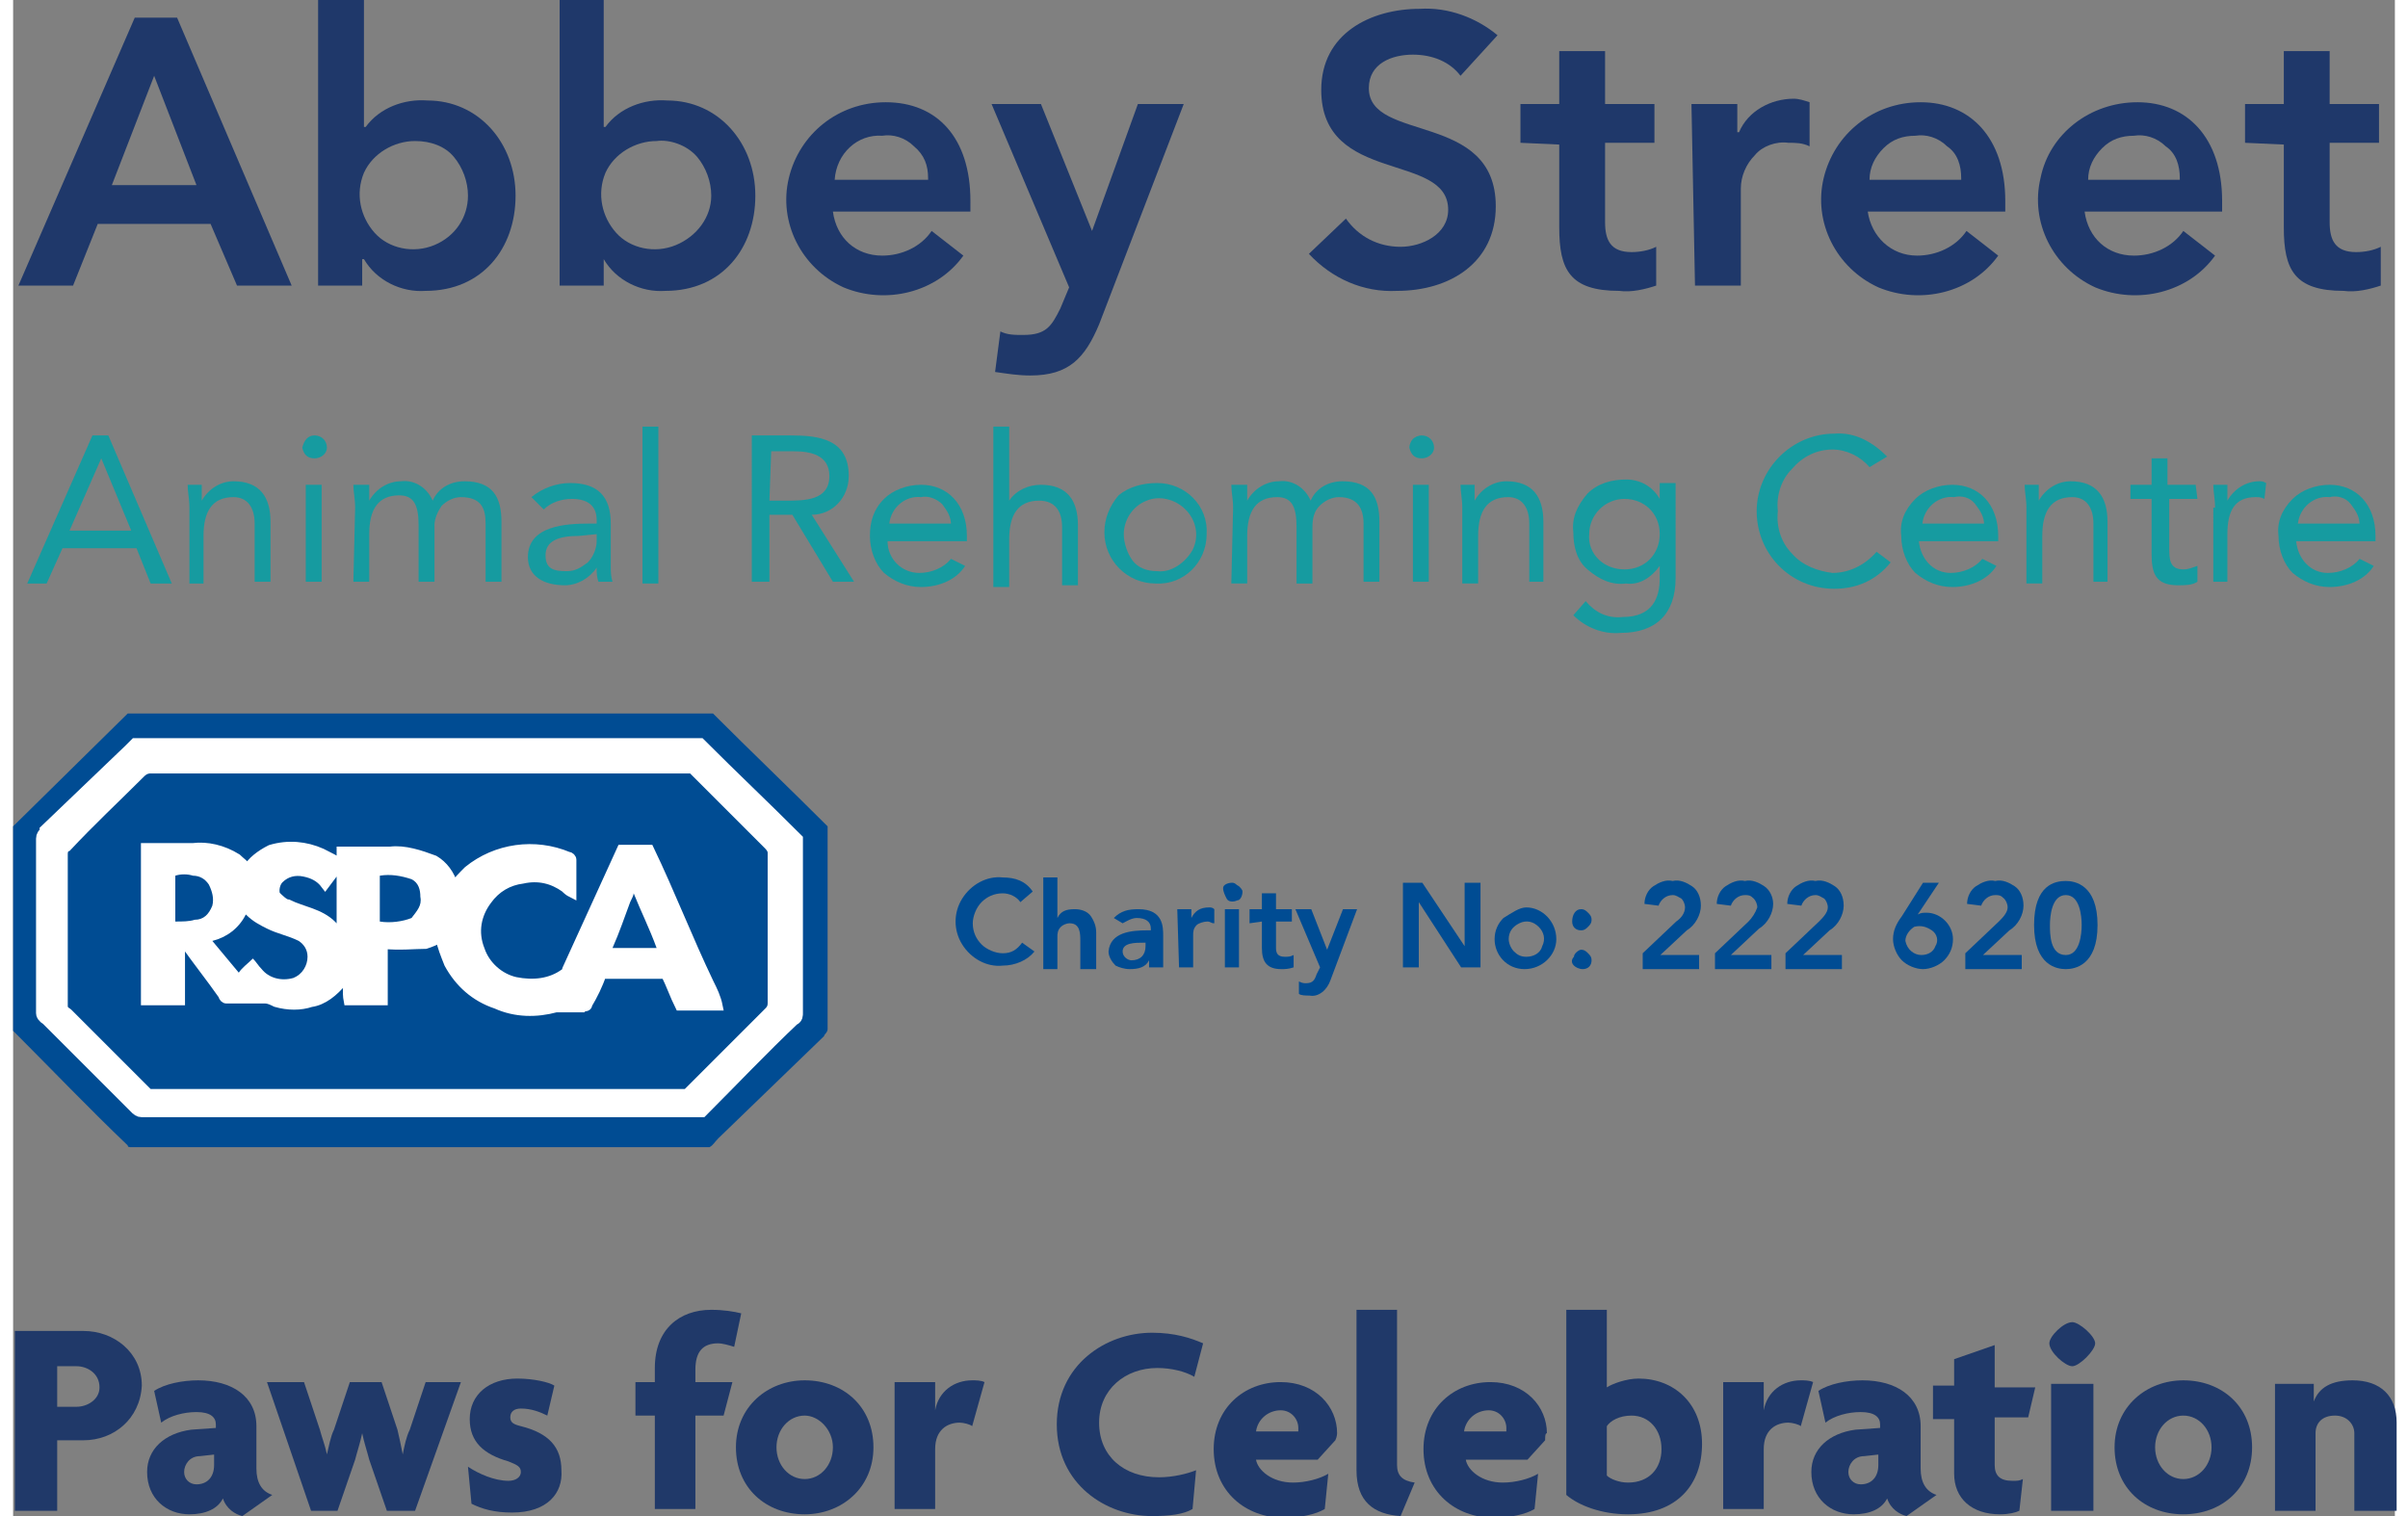 <?xml version="1.0" encoding="utf-8"?>
<!-- Generator: Adobe Illustrator 26.2.1, SVG Export Plug-In . SVG Version: 6.00 Build 0)  -->
<svg width="135px" height="85px" version="1.1" id="Layer_1" xmlns="http://www.w3.org/2000/svg" xmlns:xlink="http://www.w3.org/1999/xlink" x="0px" y="0px"
	 viewBox="0 0 135.1 86" style="enable-background:new 0 0 135.1 86;" xml:space="preserve">
<rect x="0" y="0" width="135.1" height="86" fill="#808080" stroke="none"/>
<style type="text/css">
	.st0{fill:#203969;}
	.st1{fill:#004C93;}
	.st2{fill:#FFFFFF;stroke:#FFFFFF;}
	.st3{fill:#FFFFFF;stroke:#FFFFFF;stroke-width:0.5;}
	.st4{fill:#1F386A;}
	.st5{fill:#169BA0;}
</style>
<g>
	<g>
		<g>
			<path class="st0" d="M4,81.7H2.5v4H0.1V75.5H4c1.7,0,3.3,1.2,3.3,3.1C7.2,80.5,5.7,81.7,4,81.7z M3.6,77.5H2.5v2.3h1.1
				c0.6,0,1.3-0.4,1.3-1.1C4.9,77.9,4.2,77.5,3.6,77.5z"/>
			<path class="st0" d="M13,86c-0.4-0.1-0.9-0.4-1.1-1c-0.3,0.6-1,0.9-1.9,0.9c-1.3,0-2.4-0.9-2.4-2.4c0-1.3,1-2.2,2.5-2.4l1.4-0.1
				v-0.2c0-0.4-0.3-0.7-1.1-0.7c-0.7,0-1.5,0.2-2,0.6L8,78.9c0.6-0.4,1.6-0.6,2.5-0.6c1.9,0,3.3,0.9,3.3,2.6v2.4
				c0,0.8,0.3,1.3,0.9,1.5L13,86z M11.5,82.5l-0.9,0.1c-0.6,0-0.9,0.5-0.9,0.9c0,0.4,0.3,0.7,0.7,0.7c0.6,0,1-0.4,1-1.1V82.5z"/>
			<path class="st0" d="M22.8,85.7h-1.6l-1-2.9c-0.1-0.4-0.3-1-0.4-1.5h0c-0.1,0.5-0.3,1.1-0.4,1.5l-1,2.9h-1.5l-2.5-7.3h2.1
				l0.9,2.7c0.1,0.4,0.3,0.9,0.4,1.4h0c0.1-0.4,0.2-1,0.4-1.4l0.9-2.7h1.8l0.9,2.7c0.1,0.4,0.2,0.9,0.3,1.4h0c0.1-0.5,0.2-1,0.4-1.4
				l0.9-2.7h2L22.8,85.7z"/>
			<path class="st0" d="M28.3,85.8c-1,0-1.7-0.2-2.3-0.5l-0.2-2.1c0.6,0.4,1.5,0.8,2.3,0.8c0.4,0,0.7-0.2,0.7-0.5
				c0-0.3-0.2-0.4-0.7-0.6c-1.4-0.4-2.2-1.1-2.2-2.4c0-1.4,1.1-2.3,2.7-2.3c0.9,0,1.8,0.2,2.1,0.4l-0.4,1.7
				c-0.4-0.2-0.9-0.4-1.5-0.4c-0.4,0-0.6,0.2-0.6,0.5c0,0.3,0.2,0.4,0.6,0.5c1.6,0.4,2.3,1.2,2.3,2.5C31.2,84.7,30.3,85.8,28.3,85.8
				z"/>
			<path class="st0" d="M40.9,76.4c-0.3-0.1-0.7-0.2-0.9-0.2c-0.9,0-1.3,0.5-1.3,1.5v0.7h2.1l-0.5,1.9h-1.6v5.3h-2.3v-5.3h-1.1v-1.9
				h1.1v-0.8c0-2.2,1.4-3.3,3.2-3.3c0.7,0,1.3,0.1,1.7,0.2L40.9,76.4z"/>
			<path class="st0" d="M44.9,85.9c-2.2,0-3.9-1.5-3.9-3.8s1.8-3.8,3.9-3.8c2.2,0,3.9,1.5,3.9,3.8S47,85.9,44.9,85.9z M44.9,80.3
				c-0.9,0-1.6,0.8-1.6,1.8s0.7,1.8,1.6,1.8c0.9,0,1.6-0.8,1.6-1.8S45.7,80.3,44.9,80.3z"/>
			<path class="st0" d="M54.4,80.9c-0.1-0.1-0.5-0.2-0.7-0.2c-0.7,0-1.4,0.4-1.4,1.5v3.4h-2.3v-7.2h2.3v1.6h0
				c0.2-1.1,1.1-1.7,2.1-1.7c0.2,0,0.5,0,0.7,0.1L54.4,80.9z"/>
			<path class="st0" d="M67,78.1c-0.5-0.3-1.3-0.5-2.1-0.5c-1.8,0-3.3,1.2-3.3,3.1c0,1.9,1.4,3.1,3.4,3.1c0.8,0,1.6-0.2,2.1-0.4
				l-0.2,2.2c-0.5,0.3-1.3,0.4-2.3,0.4c-2.6,0-5.4-1.8-5.4-5.2c0-3.4,2.8-5.2,5.4-5.2c1.3,0,2.2,0.3,2.9,0.6L67,78.1z"/>
			<path class="st0" d="M75,81.7l-1,1.1h-3.5c0.1,0.6,0.9,1.3,2.1,1.3c0.7,0,1.5-0.2,2-0.5l-0.2,2c-0.5,0.3-1.4,0.5-2.3,0.5
				c-2.2,0-4-1.5-4-3.9c0-2.3,1.7-3.8,3.8-3.8c2,0,3.2,1.4,3.2,2.9C75.1,81.3,75.1,81.5,75,81.7z M71.9,80c-0.7,0-1.3,0.5-1.4,1.2
				h2.4c0,0,0-0.1,0-0.2C72.9,80.5,72.5,80,71.9,80z"/>
			<path class="st0" d="M78.7,86c-1.5-0.1-2.5-0.8-2.5-2.6v-9.1h2.3v8.8c0,0.6,0.3,0.9,1,1L78.7,86z"/>
			<path class="st0" d="M86.9,81.7l-1,1.1h-3.5c0.1,0.6,0.9,1.3,2.1,1.3c0.7,0,1.5-0.2,2-0.5l-0.2,2c-0.5,0.3-1.4,0.5-2.3,0.5
				c-2.2,0-4-1.5-4-3.9c0-2.3,1.7-3.8,3.8-3.8c2,0,3.2,1.4,3.2,2.9C86.9,81.3,86.9,81.5,86.9,81.7z M83.7,80c-0.7,0-1.3,0.5-1.4,1.2
				h2.4c0,0,0-0.1,0-0.2C84.7,80.5,84.3,80,83.7,80z"/>
			<path class="st0" d="M91.6,85.9c-1.5,0-2.8-0.5-3.5-1.1V74.3h2.3v4.4c0.3-0.2,1.1-0.5,1.8-0.5c2,0,3.6,1.4,3.6,3.7
				C95.8,84.2,94.4,85.9,91.6,85.9z M91.8,80.3c-0.7,0-1.2,0.3-1.4,0.6v2.8c0.2,0.2,0.7,0.4,1.2,0.4c1.2,0,1.9-0.8,1.9-1.9
				C93.5,81.1,92.8,80.3,91.8,80.3z"/>
			<path class="st0" d="M101.4,80.9c-0.1-0.1-0.5-0.2-0.7-0.2c-0.7,0-1.4,0.4-1.4,1.5v3.4h-2.3v-7.2h2.3v1.6h0
				c0.2-1.1,1.1-1.7,2.1-1.7c0.2,0,0.5,0,0.7,0.1L101.4,80.9z"/>
			<path class="st0" d="M107.4,86c-0.4-0.1-0.9-0.4-1.1-1c-0.3,0.6-1,0.9-1.9,0.9c-1.3,0-2.4-0.9-2.4-2.4c0-1.3,1-2.2,2.5-2.4
				l1.4-0.1v-0.2c0-0.4-0.3-0.7-1.1-0.7c-0.7,0-1.5,0.2-2,0.6l-0.4-1.8c0.6-0.4,1.6-0.6,2.5-0.6c1.9,0,3.3,0.9,3.3,2.6v2.4
				c0,0.8,0.3,1.3,0.9,1.5L107.4,86z M105.9,82.5l-0.9,0.1c-0.6,0-0.9,0.5-0.9,0.9c0,0.4,0.3,0.7,0.7,0.7c0.6,0,1-0.4,1-1.1V82.5z"
				/>
			<path class="st0" d="M114.3,80.4h-1.9v2.7c0,0.6,0.3,0.9,1,0.9c0.3,0,0.4,0,0.6-0.1l-0.2,1.8c-0.2,0.1-0.6,0.2-1.1,0.2
				c-1.6,0-2.6-0.9-2.6-2.3v-3.1h-1.2v-1.9h1.2v-1.5l2.3-0.8v2.4h2.3L114.3,80.4z"/>
			<path class="st0" d="M116.8,77.5c-0.4,0-1.3-0.8-1.3-1.3c0-0.4,0.8-1.2,1.3-1.2c0.4,0,1.3,0.8,1.3,1.2
				C118.1,76.6,117.2,77.5,116.8,77.5z M115.6,85.7v-7.2h2.4v7.2H115.6z"/>
			<path class="st0" d="M123.1,85.9c-2.2,0-3.9-1.5-3.9-3.8s1.8-3.8,3.9-3.8c2.2,0,3.9,1.5,3.9,3.8S125.3,85.9,123.1,85.9z
				 M123.1,80.3c-0.9,0-1.6,0.8-1.6,1.8s0.7,1.8,1.6,1.8c0.9,0,1.6-0.8,1.6-1.8S124,80.3,123.1,80.3z"/>
			<path class="st0" d="M132.8,85.7v-4.4c0-0.5-0.4-1-1.1-1c-0.7,0-1.1,0.4-1.1,1v4.4h-2.3v-7.2h2.2v1h0c0.3-0.8,1-1.2,2.2-1.2
				c1.6,0,2.5,0.9,2.5,2.4v5H132.8z"/>
		</g>
	</g>
	<g id="Group-5_00000136405430154480567240000002206216836549899141_" transform="translate(0, 52.674)">
		<path id="Path_00000112606109850014402860000002598300896661384338_" class="st1" d="M6.5-12.2h33.2c2.2,2.2,4.3,4.2,6.5,6.4
			c0,3.8,0,7.7,0,11.5c0,0.2-0.2,0.3-0.2,0.4L40,11.9c-0.2,0.2-0.3,0.4-0.5,0.5H6.7c-0.1,0-0.2,0-0.2-0.1C4.3,10.2,2.2,8,0,5.8
			C0,2,0-1.9,0-5.8L6.5-12.2z"/>
		<path id="Path_00000076575497368274586800000004298319488395689856_" class="st2" d="M6.7-10c0.1-0.1,0.2-0.2,0.3-0.3
			c0.2,0,0.5,0,0.7,0h28.5c0.9,0,1.8,0,2.7,0c1.8,1.8,3.6,3.5,5.4,5.3c0,3.2,0,6.5,0,9.8c0,0.1,0,0.2-0.1,0.2
			c-1.8,1.7-3.5,3.5-5.2,5.2c-10.5,0-21.1,0-31.7,0c-0.2,0-0.2-0.2-0.3-0.2l-5-5C1.8,4.9,1.8,4.8,1.8,4.8c0-3.3,0-6.6,0-9.9
			c0-0.2,0.2-0.2,0.2-0.4L6.7-10z"/>
		<path id="Path_00000121248691074348612540000018011724869360410036_" class="st1" d="M7.4-8.6c0.1-0.1,0.2-0.2,0.4-0.2h28.7
			c0.6,0,1.2,0,1.9,0c1.4,1.4,2.8,2.8,4.2,4.2c0.1,0.1,0.2,0.2,0.2,0.3c0,2.8,0,5.7,0,8.5c0,0.1,0,0.2-0.1,0.3
			c-1.5,1.5-3.1,3.1-4.6,4.6H7.8c-1.5-1.5-3-3-4.5-4.5C3.2,4.5,3.1,4.5,3.1,4.4c0-2.8,0-5.8,0-8.6c0-0.1,0-0.2,0.1-0.2
			C4.6-5.9,6-7.2,7.4-8.6z"/>
		<path id="Path_00000134943626270386699240000003211846695724979379_" class="st3" d="M14.6-4.5c1-0.3,2-0.2,2.9,0.2
			c0.4,0.2,0.8,0.4,1.1,0.6c-0.3,0.4-0.6,0.8-0.9,1.2c-0.3-0.4-0.7-0.6-1.2-0.7c-0.5-0.1-1,0-1.4,0.4c-0.2,0.2-0.3,0.6-0.2,0.9
			c0.2,0.2,0.5,0.5,0.7,0.5c0.8,0.4,1.8,0.5,2.5,1.2c0.2,0.2,0.4,0.5,0.5,0.7c0-1.6,0-3.2,0-4.9c0.9,0,1.8,0,2.8,0
			c0.8-0.1,1.7,0.2,2.5,0.5c0.5,0.3,0.9,0.8,1.1,1.5c0.2-0.3,0.5-0.6,0.8-0.9c1.6-1.3,3.8-1.6,5.7-0.8c0.1,0,0.2,0.1,0.2,0.2v1.9
			c-0.2-0.1-0.3-0.2-0.4-0.3c-0.7-0.5-1.5-0.7-2.4-0.5c-0.8,0.1-1.5,0.5-2,1.2c-0.6,0.8-0.8,1.8-0.4,2.8c0.3,0.9,1.1,1.6,2,1.8
			c1,0.2,2,0.1,2.8-0.5c0.1-0.1,0.1-0.1,0.1-0.2l3.1-6.8h1.6c1.2,2.5,2.2,5.1,3.4,7.6c0.2,0.4,0.4,0.8,0.5,1.3c-0.7,0-1.5,0-2.2,0
			c-0.3-0.6-0.5-1.2-0.8-1.8c-0.1,0-0.2,0-0.3,0c-1.1,0-2.2,0-3.3,0c-0.2,0.6-0.5,1.2-0.8,1.7c0,0.2-0.2,0.1-0.3,0.2
			c-0.5,0-1,0-1.5,0c-1.1,0.3-2.3,0.3-3.4-0.2c-1.2-0.4-2.1-1.2-2.7-2.3c-0.2-0.5-0.4-1-0.5-1.5c-0.2,0.2-0.5,0.3-0.8,0.4
			C22.8,0.9,21.9,1,21,0.9c0,1.1,0,2.2,0,3.2c-0.7,0-1.3,0-2,0c-0.1-0.5,0-1.1,0-1.6c-0.2,0.2-0.2,0.3-0.3,0.5
			c-0.5,0.6-1.1,1.1-1.8,1.2c-0.6,0.2-1.3,0.2-2,0c-0.2-0.1-0.4-0.2-0.6-0.2h-2.2c-0.1,0-0.2-0.1-0.2-0.2c-0.7-1-1.5-2-2.2-3
			C9.7,0.8,9.6,0.7,9.5,0.6c0,1,0,2,0,3c0,0.2,0,0.3,0,0.5c-0.7,0-1.3,0-2,0c0-0.1,0-0.2,0-0.3c0-2.8,0-5.6,0-8.4c0.9,0,1.8,0,2.7,0
			C11-4.7,11.9-4.5,12.7-4c0.2,0.2,0.5,0.4,0.6,0.6C13.5-3.8,14-4.2,14.6-4.5L14.6-4.5z"/>
		<path id="Path_00000096036657576934822040000011207172974259451020_" class="st1" d="M9.2-3c0.3-0.1,0.7-0.1,1,0
			c0.4,0,0.7,0.2,0.9,0.5c0.2,0.4,0.3,0.8,0.2,1.2c-0.2,0.5-0.5,0.8-1,0.8C10-0.4,9.6-0.4,9.2-0.4C9.2-1.3,9.2-2.2,9.2-3z"/>
		<path id="Path_00000047748267481718094680000004426568481683533222_" class="st1" d="M20.8-3c0.6-0.1,1.2,0,1.8,0.2
			c0.4,0.2,0.5,0.6,0.5,1c0.1,0.5-0.2,0.8-0.5,1.2c-0.5,0.2-1.2,0.3-1.8,0.2C20.8-1.3,20.8-2.2,20.8-3z"/>
		<path id="Path_00000041998875066994942040000012855265067486333597_" class="st1" d="M35-1.5c0.1-0.2,0.2-0.4,0.2-0.5
			C35.6-1,36.1,0,36.5,1.1H34C34.4,0.2,34.7-0.7,35-1.5z"/>
		<path id="Path_00000015350438046397007470000002414462699752289681_" class="st1" d="M13.2-0.8c0.4,0.4,0.8,0.6,1.2,0.8
			c0.6,0.3,1.2,0.4,1.8,0.7c0.3,0.2,0.5,0.5,0.5,0.9c0,0.5-0.3,1-0.8,1.2c-0.7,0.2-1.4,0-1.8-0.5c-0.2-0.2-0.3-0.4-0.5-0.6
			C13.3,2,13,2.2,12.8,2.5c-0.5-0.6-1-1.2-1.5-1.8C12.1,0.5,12.8,0,13.2-0.8L13.2-0.8z"/>
	</g>
	<path id="Shape_00000116208743659796253140000006416992454049103261_" class="st4" d="M6.9,1h2.4l6.5,15.2h-3.1l-1.5-3.5H4.8
		l-1.4,3.5H0.3L6.9,1z M10.4,10.5L8,4.3l-2.4,6.2H10.4z"/>
	<path id="Shape_00000101081141607560384520000016004422172015083908_" class="st4" d="M17.3,0h2.6v7.2H20c0.8-1.1,2.2-1.6,3.5-1.5
		c2.9,0,5,2.4,5,5.4s-1.9,5.4-5.1,5.4c-1.4,0.1-2.8-0.6-3.5-1.8h-0.1v1.5h-2.5L17.3,0L17.3,0z M22.8,8c-1.2,0-2.4,0.7-2.9,1.8
		c-0.5,1.2-0.2,2.5,0.6,3.4c0.8,0.9,2.2,1.2,3.4,0.7s1.9-1.6,1.9-2.8c0-0.8-0.3-1.6-0.8-2.2C24.5,8.3,23.7,8,22.8,8L22.8,8z"/>
	<path id="Shape_00000003823304552053635330000006379456106054061457_" class="st4" d="M30.9,0h2.6v7.2h0.1c0.8-1.1,2.2-1.6,3.5-1.5
		c2.9,0,5,2.4,5,5.4s-1.9,5.4-5.1,5.4c-1.4,0.1-2.8-0.6-3.5-1.8l0,0v1.5h-2.5V0H30.9z M36.5,8c-1.2,0-2.4,0.7-2.9,1.8
		c-0.5,1.2-0.2,2.5,0.6,3.4c0.8,0.9,2.2,1.2,3.4,0.7c1.2-0.5,2-1.6,2-2.8c0-0.8-0.3-1.6-0.8-2.2C38.2,8.2,37.2,7.9,36.5,8L36.5,8z"
		/>
	<path id="Shape_00000070838253445601633840000016297970099537373068_" class="st4" d="M46.5,12c0.2,1.5,1.3,2.5,2.8,2.5
		c1.1,0,2.2-0.5,2.8-1.4l1.8,1.4c-1.5,2.1-4.4,2.8-6.8,1.8c-2.4-1.1-3.7-3.7-3.1-6.2s2.8-4.3,5.5-4.3c2.9,0,4.8,2,4.8,5.6V12H46.5z
		 M51.9,10.1c0-0.7-0.2-1.3-0.8-1.8c-0.5-0.5-1.2-0.7-1.8-0.6c-1.4-0.1-2.6,1-2.7,2.5H51.9z"/>
	<path id="Path_00000056411295689773701450000014461775597178513792_" class="st4" d="M55.5,5.9h2.8l2.9,7.2l0,0l2.6-7.2h2.6
		l-4.8,12.5c-0.8,1.9-1.7,2.9-3.9,2.9c-0.7,0-1.3-0.1-2-0.2l0.3-2.3c0.4,0.2,0.8,0.2,1.3,0.2c1.3,0,1.6-0.5,2.1-1.5l0.5-1.2
		L55.5,5.9z"/>
	<path id="Path_00000031176867298541851410000015723687399907996841_" class="st4" d="M82.1,4.3c-0.6-0.8-1.6-1.2-2.7-1.2
		c-1.2,0-2.5,0.5-2.5,1.9c0,3.1,7.2,1.3,7.2,6.7c0,3.2-2.6,4.8-5.6,4.8c-1.9,0.1-3.7-0.7-5-2.1l2.1-2c0.7,1,1.8,1.6,3.1,1.6
		c1.2,0,2.7-0.7,2.7-2.1c0-3.3-7.2-1.4-7.2-6.8c0-3.2,2.8-4.6,5.6-4.6c1.6-0.1,3.2,0.5,4.4,1.5L82.1,4.3z"/>
	<path id="Path_00000098927555360958707520000003006036137061498267_" class="st4" d="M85.5,8.1V5.9h2.2v-3h2.6v3h2.8v2.2h-2.8v4.5
		c0,1,0.3,1.7,1.5,1.7c0.5,0,1-0.1,1.4-0.3v2.2c-0.6,0.2-1.4,0.4-2.1,0.3c-2.8,0-3.4-1.2-3.4-3.6V8.2L85.5,8.1L85.5,8.1z"/>
	<path id="Path_00000020367909341325074070000004707680361157021829_" class="st4" d="M95.2,5.9h2.6v1.6h0.1
		c0.5-1.2,1.8-1.9,3.1-1.9c0.3,0,0.6,0.1,0.9,0.2v2.5c-0.4-0.2-0.8-0.2-1.2-0.2c-0.7-0.1-1.5,0.2-1.9,0.7c-0.5,0.5-0.8,1.2-0.8,1.9
		v5.5h-2.6L95.2,5.9z"/>
	<path id="Shape_00000155130956585560416040000011196105731388360383_" class="st4" d="M105.2,12c0.2,1.4,1.3,2.5,2.8,2.5
		c1.1,0,2.2-0.5,2.8-1.4l1.8,1.4c-1.5,2.1-4.4,2.8-6.8,1.8c-2.4-1.1-3.7-3.7-3.1-6.2s2.8-4.3,5.5-4.3c2.8,0,4.8,2,4.8,5.6V12H105.2z
		 M110.5,10.1c0-0.7-0.2-1.4-0.8-1.8c-0.5-0.5-1.2-0.7-1.8-0.6c-0.7,0-1.3,0.2-1.8,0.7c-0.5,0.5-0.8,1.1-0.8,1.8H110.5z"/>
	<path id="Shape_00000020384059566897845010000005840921348566983307_" class="st4" d="M117.5,12c0.2,1.5,1.3,2.5,2.8,2.5
		c1.1,0,2.2-0.5,2.8-1.4l1.8,1.4c-1.5,2.1-4.4,2.8-6.8,1.8c-2.4-1.1-3.7-3.7-3.1-6.2c0.5-2.5,2.8-4.3,5.5-4.3c2.8,0,4.8,2,4.8,5.6
		V12H117.5z M122.9,10.1c0-0.7-0.2-1.4-0.8-1.8c-0.5-0.5-1.2-0.7-1.8-0.6c-0.7,0-1.3,0.2-1.8,0.7c-0.5,0.5-0.8,1.1-0.8,1.8H122.9z"
		/>
	<path id="Path_00000163047448917103259680000016659813910175630517_" class="st4" d="M126.6,8.1V5.9h2.2v-3h2.6v3h2.8v2.2h-2.8v4.5
		c0,1,0.3,1.7,1.5,1.7c0.5,0,1-0.1,1.4-0.3v2.2c-0.6,0.2-1.4,0.4-2.1,0.3c-2.8,0-3.4-1.2-3.4-3.6V8.2L126.6,8.1L126.6,8.1z"/>
	<path id="Shape_00000101809464634615022630000005239526162878190208_" class="st5" d="M4.5,24.7h0.9L9,33.1H7.8l-0.8-2H2.8l-0.9,2
		H0.8L4.5,24.7z M5,26L5,26l-1.8,4.1h3.5L5,26z"/>
	<path id="Path_00000162317012293983135250000012065426009267288705_" class="st5" d="M10,28.8c0-0.5-0.1-0.9-0.1-1.3h0.8
		c0,0.3,0,0.6,0,0.9l0,0c0.4-0.7,1.1-1.1,1.8-1.1c1.5,0,2.1,0.9,2.1,2.3v3.4h-0.9v-3.3c0-0.9-0.4-1.5-1.2-1.5
		c-1.2,0-1.7,0.8-1.7,2.2v2.7H10L10,28.8z"/>
	<path id="Shape_00000172418395300782502240000002786524495578577311_" class="st5" d="M17.1,24.7c0.4,0,0.7,0.3,0.7,0.7
		c0,0.3-0.3,0.6-0.7,0.6s-0.6-0.2-0.7-0.6C16.5,25,16.7,24.7,17.1,24.7z M16.6,27.5h0.9v5.5h-0.9V27.5z"/>
	<path id="Path_00000005948799072448850810000000354528259864562335_" class="st5" d="M19.4,28.8c0-0.5-0.1-0.9-0.1-1.3h0.9
		c0,0.3,0,0.6,0,0.9l0,0c0.4-0.7,1.1-1.1,1.8-1.1c0.8-0.1,1.5,0.4,1.8,1.1c0.3-0.7,1-1.1,1.8-1.1c1.6,0,2.1,0.9,2.1,2.3v3.4h-0.9
		v-3.3c0-0.8-0.2-1.5-1.4-1.5c-0.4,0-0.8,0.2-1.1,0.5c-0.2,0.3-0.4,0.7-0.4,1.1v3.2H23v-3.2c0-1.2-0.3-1.7-1.1-1.7
		c-1.2,0-1.7,0.8-1.7,2.2v2.7h-0.9L19.4,28.8z"/>
	<path id="Shape_00000035525940547966874770000013842489782506645148_" class="st5" d="M29.4,28.2c0.6-0.5,1.4-0.8,2.2-0.8
		c1.6,0,2.3,0.8,2.3,2.3v2.4c0,0.3,0,0.6,0.1,0.9h-0.8c-0.1-0.3-0.1-0.5-0.1-0.8l0,0c-0.4,0.6-1.1,1-1.8,1c-1.2,0-2.1-0.5-2.1-1.6
		c0-1.8,2.2-1.9,3.5-1.9h0.4v-0.2c0-0.8-0.5-1.2-1.4-1.2c-0.6,0-1.2,0.2-1.6,0.6L29.4,28.2z M32.1,30.4c-1.2,0-1.9,0.3-1.9,1.1
		s0.5,0.9,1.2,0.9c0.5,0,0.8-0.2,1.2-0.5c0.3-0.3,0.5-0.8,0.5-1.2v-0.4L32.1,30.4z"/>
	<polygon id="Path_00000169534716235345779740000002689888374419651223_" class="st5" points="35.7,24.2 36.6,24.2 36.6,33.1 
		35.7,33.1 	"/>
	<path id="Shape_00000119111300031139814930000005845553359661197219_" class="st5" d="M41.9,24.7h2.2c1.6,0,3.3,0.2,3.3,2.3
		c0,1.2-0.9,2.2-2.1,2.2l2.4,3.8h-1.2l-2.3-3.8h-1.3v3.8h-1L41.9,24.7z M42.9,28.4h0.9c1.1,0,2.5,0,2.5-1.4c0-1.2-1.1-1.4-2-1.4H43
		L42.9,28.4L42.9,28.4z"/>
	<path id="Shape_00000106105290430240070240000017965010993751180473_" class="st5" d="M54,32.1c-0.5,0.8-1.5,1.2-2.5,1.2
		c-0.8,0-1.5-0.3-2.1-0.8c-0.5-0.5-0.8-1.3-0.8-2.1c0-0.8,0.2-1.5,0.8-2.1c0.5-0.5,1.3-0.8,2.1-0.8c1.5,0,2.6,1.1,2.6,2.9v0.3h-4.5
		c0,1,0.8,1.8,1.8,1.8c0.7,0,1.4-0.3,1.8-0.8L54,32.1z M53.2,29.8c0-0.5-0.2-0.8-0.5-1.2c-0.3-0.3-0.8-0.5-1.2-0.4
		c-0.9-0.1-1.7,0.6-1.8,1.5H53.2z"/>
	<path id="Path_00000085220020229455363700000013522770798259688873_" class="st5" d="M55.6,24.2h0.9v4.2l0,0
		c0.4-0.6,1.1-0.9,1.8-0.9c1.5,0,2.1,0.9,2.1,2.3v3.4h-0.9v-3.3c0-0.9-0.4-1.5-1.3-1.5c-1.2,0-1.7,0.8-1.7,2.2v2.7h-0.9L55.6,24.2z"
		/>
	<path id="Shape_00000026138561251987020270000015766123718749597618_" class="st5" d="M64.9,27.4c1.6,0,2.9,1.3,2.8,2.9
		c0,1.6-1.3,2.9-2.9,2.8c-1.6,0-2.9-1.3-2.9-2.9c0-0.8,0.3-1.5,0.8-2.1C63.3,27.6,64.1,27.4,64.9,27.4L64.9,27.4z M64.9,32.4
		c0.8,0.1,1.6-0.5,2-1.2c0.4-0.8,0.2-1.7-0.4-2.3c-0.6-0.6-1.5-0.8-2.2-0.5c-0.8,0.3-1.3,1.1-1.3,1.9c0,0.5,0.2,1.1,0.5,1.5
		C63.8,32.2,64.3,32.4,64.9,32.4L64.9,32.4z"/>
	<path id="Path_00000055697276972891821920000000433798881464823939_" class="st5" d="M69.2,28.8c0-0.5-0.1-0.9-0.1-1.3H70
		c0,0.3,0,0.6,0,0.9l0,0c0.4-0.7,1.1-1.1,1.8-1.1c0.8-0.1,1.5,0.4,1.8,1.1c0.3-0.7,1-1.1,1.8-1.1c1.6,0,2.1,0.9,2.1,2.3v3.4h-0.9
		v-3.3c0-0.8-0.3-1.5-1.4-1.5c-0.4,0-0.8,0.2-1.1,0.5c-0.3,0.3-0.4,0.7-0.4,1.2v3.2h-0.9v-3.2c0-1.2-0.3-1.7-1.1-1.7
		c-1.2,0-1.7,0.8-1.7,2.2v2.7h-0.9L69.2,28.8z"/>
	<path id="Shape_00000068668464974059206840000016427136687540196739_" class="st5" d="M79.9,24.7c0.4,0,0.7,0.3,0.7,0.7
		c0,0.3-0.3,0.6-0.7,0.6c-0.4,0-0.6-0.2-0.7-0.6c0-0.2,0.1-0.4,0.2-0.5C79.5,24.8,79.7,24.7,79.9,24.7z M79.4,27.5h0.9v5.5h-0.9
		V27.5z"/>
	<path id="Path_00000137845239107995108730000016515051582162452910_" class="st5" d="M82.2,28.8c0-0.5-0.1-0.9-0.1-1.3h0.8
		c0,0.3,0,0.6,0,0.9l0,0c0.4-0.7,1.1-1.1,1.8-1.1c1.5,0,2.1,0.9,2.1,2.3v3.4H86v-3.3c0-0.9-0.4-1.5-1.2-1.5c-1.2,0-1.7,0.8-1.7,2.2
		v2.7h-0.9C82.2,33.1,82.2,28.8,82.2,28.8z"/>
	<path id="Shape_00000007400815004546694830000007596686083243981226_" class="st5" d="M94.3,32.8c0,2-1.1,3.1-3.1,3.1
		c-1,0.1-2-0.3-2.7-1l0.7-0.8c0.5,0.6,1.2,1,2.1,0.9c1.7,0,2.1-1.1,2.1-2.2v-0.7l0,0c-0.5,0.7-1.2,1.1-1.9,1
		c-0.8,0.1-1.5-0.2-2.2-0.8c-0.6-0.5-0.8-1.3-0.8-2.1c-0.1-0.8,0.2-1.5,0.8-2.2c0.6-0.6,1.4-0.8,2.2-0.8c0.8,0,1.5,0.4,1.9,1.1l0,0
		v-0.9h0.9L94.3,32.8z M91.4,32.3c1.2,0,2-0.9,2-2c0-1.2-0.9-2-2-2c-1.1,0-2,0.9-2,2C89.3,31.4,90.2,32.3,91.4,32.3z"/>
	<path id="Path_00000111881652990165615070000003637099275992597141_" class="st5" d="M105.3,26.5c-0.5-0.6-1.3-1-2.1-1
		c-0.9,0-1.7,0.4-2.3,1.1c-0.6,0.6-0.9,1.5-0.8,2.4c-0.1,0.9,0.2,1.8,0.8,2.4c0.6,0.7,1.5,1,2.3,1.1c0.9,0,1.8-0.4,2.5-1.2l0.8,0.6
		c-0.8,1-1.9,1.5-3.2,1.5c-2.5,0-4.4-2-4.4-4.4s2-4.4,4.4-4.4c1.2-0.1,2.2,0.5,3,1.3L105.3,26.5z"/>
	<path id="Shape_00000018949430360802449970000013543501015994573707_" class="st5" d="M112.5,32.1c-0.5,0.8-1.5,1.2-2.5,1.2
		c-0.8,0-1.5-0.3-2.1-0.8c-0.5-0.5-0.8-1.3-0.8-2.1c-0.1-0.8,0.2-1.5,0.8-2.1c0.5-0.5,1.3-0.8,2.1-0.8c1.5,0,2.6,1.1,2.6,2.9v0.3
		h-4.5c0.1,1,0.8,1.8,1.8,1.8c0.7,0,1.4-0.3,1.8-0.8L112.5,32.1z M111.8,29.8c0-0.5-0.2-0.8-0.5-1.2s-0.8-0.5-1.2-0.4
		c-0.9-0.1-1.7,0.6-1.8,1.5H111.8z"/>
	<path id="Path_00000135680376747549240430000014442940048521090969_" class="st5" d="M114.2,28.8c0-0.5-0.1-0.9-0.1-1.3h0.8
		c0,0.3,0,0.6,0,0.9l0,0c0.4-0.7,1.1-1.1,1.8-1.1c1.5,0,2.1,0.9,2.1,2.3v3.4H118v-3.3c0-0.9-0.4-1.5-1.2-1.5c-1.2,0-1.7,0.8-1.7,2.2
		v2.7h-0.9L114.2,28.8z"/>
	<path id="Path_00000177445099042653956060000006623451608444920454_" class="st5" d="M123.9,28.3h-1.6V31c0,0.7,0,1.3,0.8,1.3
		c0.3,0,0.5-0.1,0.8-0.2V33c-0.3,0.2-0.7,0.2-1.1,0.2c-1.3,0-1.5-0.7-1.5-1.8v-3.1h-1.2v-0.8h1.2V26h0.9v1.5h1.6L123.9,28.3z"/>
	<path id="Path_00000180328607647677721850000010430377302940323459_" class="st5" d="M124.9,28.8c0-0.5-0.1-0.9-0.1-1.3h0.8
		c0,0.3,0,0.6,0,0.9l0,0c0.4-0.7,1.1-1.1,1.8-1.1c0.2,0,0.2,0,0.4,0.1l-0.1,0.9c-0.2-0.1-0.3-0.1-0.5-0.1c-1.2,0-1.6,0.8-1.6,2.1
		v2.7h-0.8V28.8z"/>
	<path id="Shape_00000044177383213841254380000015559051917788772240_" class="st5" d="M133.9,32.1c-0.5,0.8-1.5,1.2-2.5,1.2
		c-0.8,0-1.5-0.3-2.1-0.8c-0.5-0.5-0.8-1.3-0.8-2.1c-0.1-0.8,0.2-1.5,0.8-2.1c0.5-0.5,1.3-0.8,2.1-0.8c1.5,0,2.6,1.1,2.6,2.9v0.3
		h-4.5c0.1,1,0.8,1.8,1.8,1.8c0.7,0,1.4-0.3,1.8-0.8L133.9,32.1z M133.1,29.8c0-0.5-0.2-0.8-0.5-1.2s-0.8-0.5-1.2-0.4
		c-0.9-0.1-1.7,0.6-1.8,1.5H133.1z"/>
	<g id="Group-4_00000098211680771860376940000016161567002848448690_" transform="translate(69.434, 64.674)">
		<path id="Path_00000137839359524648910170000007692942940620160402_" class="st1" d="M-12.3-13.5c-0.2-0.3-0.6-0.5-1-0.5
			c-0.5,0-0.9,0.2-1.2,0.5s-0.5,0.8-0.5,1.2c0,0.5,0.2,0.9,0.5,1.2s0.8,0.5,1.2,0.5c0.5,0,0.8-0.2,1.1-0.6l0.7,0.5
			c-0.4,0.5-1.1,0.8-1.8,0.8c-0.9,0.1-1.8-0.4-2.3-1.2s-0.5-1.8,0-2.6c0.5-0.8,1.4-1.3,2.3-1.2c0.7,0,1.3,0.2,1.7,0.8L-12.3-13.5z"
			/>
		<path id="Path_00000047022457426661554130000010921641623572181179_" class="st1" d="M-10.2-12.6L-10.2-12.6
			c0.2-0.4,0.5-0.5,1-0.5c0.3,0,0.7,0.1,0.9,0.4c0.2,0.3,0.3,0.6,0.3,0.9v2.1h-0.9v-1.6c0-0.4,0-1-0.6-1c-0.2,0-0.4,0.1-0.5,0.2
			c-0.2,0.2-0.2,0.4-0.2,0.6v1.8H-11v-5.2h0.8V-12.6z"/>
		<path id="Shape_00000054267929472015239140000005676944374264069047_" class="st1" d="M-5-10.2L-5-10.2c-0.2,0.4-0.6,0.5-1.1,0.5
			c-0.3,0-0.6-0.1-0.8-0.2c-0.2-0.2-0.4-0.5-0.4-0.8c0.1-1.1,1.3-1.2,2.2-1.2h0.2v-0.1c0-0.4-0.3-0.6-0.8-0.6
			c-0.3,0-0.6,0.2-0.8,0.3L-7-12.6c0.4-0.4,0.8-0.5,1.4-0.5c1.4,0,1.4,1,1.4,1.5v1.8H-5V-10.2z M-5.1-11.2h-0.2
			c-0.5,0-1.2,0-1.2,0.5c0,0.3,0.3,0.5,0.5,0.5c0.5,0,0.8-0.3,0.8-0.8V-11.2z"/>
		<path id="Path_00000103982305433094909430000006074960338372077227_" class="st1" d="M-3.4-13.1h0.8v0.5l0,0
			c0.2-0.4,0.5-0.6,1-0.6c0.1,0,0.2,0,0.3,0.1v0.8c-0.2,0-0.2-0.1-0.4-0.1c-0.2,0-0.5,0.1-0.6,0.2c-0.2,0.2-0.2,0.4-0.2,0.6v1.8
			h-0.8L-3.4-13.1z"/>
		<path id="Shape_00000054259969205431744640000009321173440795391145_" class="st1" d="M-0.3-14.6c0.2,0,0.2,0.1,0.4,0.2
			c0.1,0.1,0.2,0.2,0.2,0.3c0,0.2-0.1,0.5-0.3,0.5c-0.2,0.1-0.5,0.1-0.6-0.1s-0.2-0.4-0.2-0.6S-0.5-14.6-0.3-14.6L-0.3-14.6z
			 M-0.7-13.1h0.8v3.3h-0.8V-13.1z"/>
		<path id="Path_00000062899384212720926500000015530629524631031185_" class="st1" d="M0.7-12.3v-0.8h0.7V-14h0.8v0.9h0.9v0.7H2.2
			v1.5c0,0.3,0.1,0.5,0.5,0.5c0.2,0,0.3,0,0.5-0.1v0.7C2.9-9.7,2.7-9.7,2.5-9.7c-0.8,0-1.1-0.4-1.1-1.2v-1.5L0.7-12.3z"/>
		<path id="Path_00000166662518027166633830000006071272040138451854_" class="st1" d="M3.3-13.1h0.9l0.9,2.3l0,0L6-13.1h0.8l-1.5,4
			c-0.2,0.6-0.7,1-1.2,0.9c-0.2,0-0.5,0-0.6-0.1L3.5-9c0.2,0.1,0.3,0.1,0.4,0.1c0.4,0,0.5-0.2,0.6-0.5l0.2-0.4L3.3-13.1z"/>
		<polygon id="Path_00000159451194219186658960000016634165019560514988_" class="st1" points="9.4,-14.6 10.5,-14.6 12.9,-11 
			12.9,-11 12.9,-11 12.9,-11 12.9,-14.6 13.8,-14.6 13.8,-9.8 12.7,-9.8 10.3,-13.5 10.3,-13.5 10.3,-9.8 9.4,-9.8 		"/>
		<path id="Shape_00000166634675290815163340000005277164037322144951_" class="st1" d="M16.4-13.2c0.9,0,1.7,0.8,1.7,1.8
			c0,0.9-0.8,1.7-1.8,1.7c-1,0-1.7-0.8-1.7-1.7c0-0.5,0.2-0.9,0.5-1.2C15.6-12.9,16-13.2,16.4-13.2z M16.4-10.4
			c0.4,0,0.8-0.2,0.9-0.6c0.2-0.4,0.1-0.8-0.2-1.1c-0.3-0.3-0.7-0.4-1.1-0.2c-0.4,0.2-0.6,0.5-0.6,0.9c0,0.2,0.1,0.5,0.3,0.7
			C15.9-10.5,16.1-10.4,16.4-10.4L16.4-10.4z"/>
		<path id="Shape_00000093879828429932762580000016094656452165832579_" class="st1" d="M19.5-13.1c0.2,0,0.3,0.1,0.4,0.2
			c0.1,0.1,0.2,0.2,0.2,0.4c0,0.2-0.1,0.3-0.2,0.4c-0.1,0.1-0.2,0.2-0.4,0.2c-0.3,0-0.5-0.2-0.5-0.5C19-12.8,19.2-13.1,19.5-13.1
			L19.5-13.1z M19.5-10.8c0.2,0,0.3,0.1,0.4,0.2c0.1,0.1,0.2,0.2,0.2,0.4c0,0.3-0.2,0.5-0.5,0.5c-0.2,0-0.4-0.1-0.5-0.2
			c-0.2-0.2-0.1-0.4,0-0.5C19.1-10.6,19.4-10.8,19.5-10.8L19.5-10.8z"/>
		<path id="Path_00000072962556354223475470000017760987472128419501_" class="st1" d="M23-10.6l1.9-1.8c0.3-0.2,0.5-0.5,0.5-0.8
			c0-0.2-0.1-0.4-0.2-0.5c-0.2-0.1-0.3-0.2-0.5-0.2c-0.4,0-0.7,0.3-0.8,0.6l-0.8-0.1c0-0.4,0.2-0.8,0.5-1c0.3-0.2,0.7-0.4,1.1-0.3
			c0.4-0.1,0.8,0.1,1.1,0.3s0.5,0.6,0.5,1.1c0,0.5-0.3,1.1-0.8,1.4L24-10.5h2.2v0.8H23L23-10.6z"/>
		<path id="Path_00000132084166986346819640000003524311701609381268_" class="st1" d="M27.1-10.6l1.9-1.8c0.2-0.2,0.4-0.5,0.5-0.8
			c0-0.2-0.1-0.4-0.2-0.5c-0.2-0.2-0.3-0.2-0.5-0.2c-0.4,0-0.7,0.3-0.8,0.6l-0.8-0.1c0-0.4,0.2-0.8,0.5-1c0.3-0.2,0.7-0.4,1.1-0.3
			c0.4-0.1,0.8,0.1,1.1,0.3s0.5,0.6,0.5,1c0,0.5-0.3,1.1-0.8,1.4L28-10.5h2.3v0.8h-3.2V-10.6z"/>
		<path id="Path_00000097458780627390860610000007840968723476870818_" class="st1" d="M31.1-10.6l1.9-1.8c0.2-0.2,0.5-0.5,0.5-0.8
			c0-0.2-0.1-0.4-0.2-0.5c-0.2-0.1-0.3-0.2-0.5-0.2c-0.4,0-0.7,0.3-0.8,0.6l-0.8-0.1c0-0.4,0.2-0.8,0.5-1c0.3-0.2,0.7-0.4,1.1-0.3
			c0.4-0.1,0.8,0.1,1.1,0.3c0.3,0.2,0.5,0.6,0.5,1.1c0,0.5-0.3,1.1-0.8,1.4l-1.5,1.4h2.2v0.8h-3.2L31.1-10.6z"/>
		<path id="Shape_00000158716465637695616880000006802773009438263944_" class="st1" d="M39.8-14.6l-1.2,1.8l0,0
			c0.2-0.1,0.3-0.1,0.5-0.1c0.8,0,1.5,0.7,1.5,1.5c0,0.5-0.2,0.9-0.5,1.2c-0.3,0.3-0.8,0.5-1.2,0.5s-0.9-0.2-1.2-0.5
			s-0.5-0.8-0.5-1.2c0-0.5,0.2-0.9,0.5-1.3l1.2-1.9L39.8-14.6L39.8-14.6z M38.8-10.5c0.4,0,0.7-0.2,0.8-0.5c0.2-0.3,0.1-0.7-0.2-0.9
			s-0.6-0.3-1-0.2c-0.3,0.2-0.5,0.5-0.5,0.8C38-10.8,38.4-10.5,38.8-10.5z"/>
		<path id="Path_00000003100073398213318820000012638048953786340486_" class="st1" d="M41.3-10.6l1.9-1.8c0.2-0.2,0.5-0.5,0.5-0.8
			c0-0.2-0.1-0.4-0.2-0.5c-0.2-0.2-0.3-0.2-0.5-0.2c-0.4,0-0.7,0.3-0.8,0.6l-0.8-0.1c0-0.4,0.2-0.8,0.5-1c0.3-0.2,0.7-0.4,1.1-0.3
			c0.4-0.1,0.8,0.1,1.1,0.3c0.3,0.2,0.5,0.6,0.5,1.1c0,0.5-0.3,1.1-0.8,1.4l-1.5,1.4h2.2v0.8h-3.2L41.3-10.6z"/>
		<path id="Shape_00000119104622282665493760000004874167826451324303_" class="st1" d="M47-14.7c0.5,0,1.8,0.2,1.8,2.5
			S47.5-9.7,47-9.7s-1.8-0.2-1.8-2.5S46.4-14.7,47-14.7z M47-10.5c0.8,0,0.9-1.2,0.9-1.7s-0.1-1.7-0.9-1.7s-0.9,1.2-0.9,1.7
			S46.1-10.5,47-10.5z"/>
	</g>
</g>
</svg>
